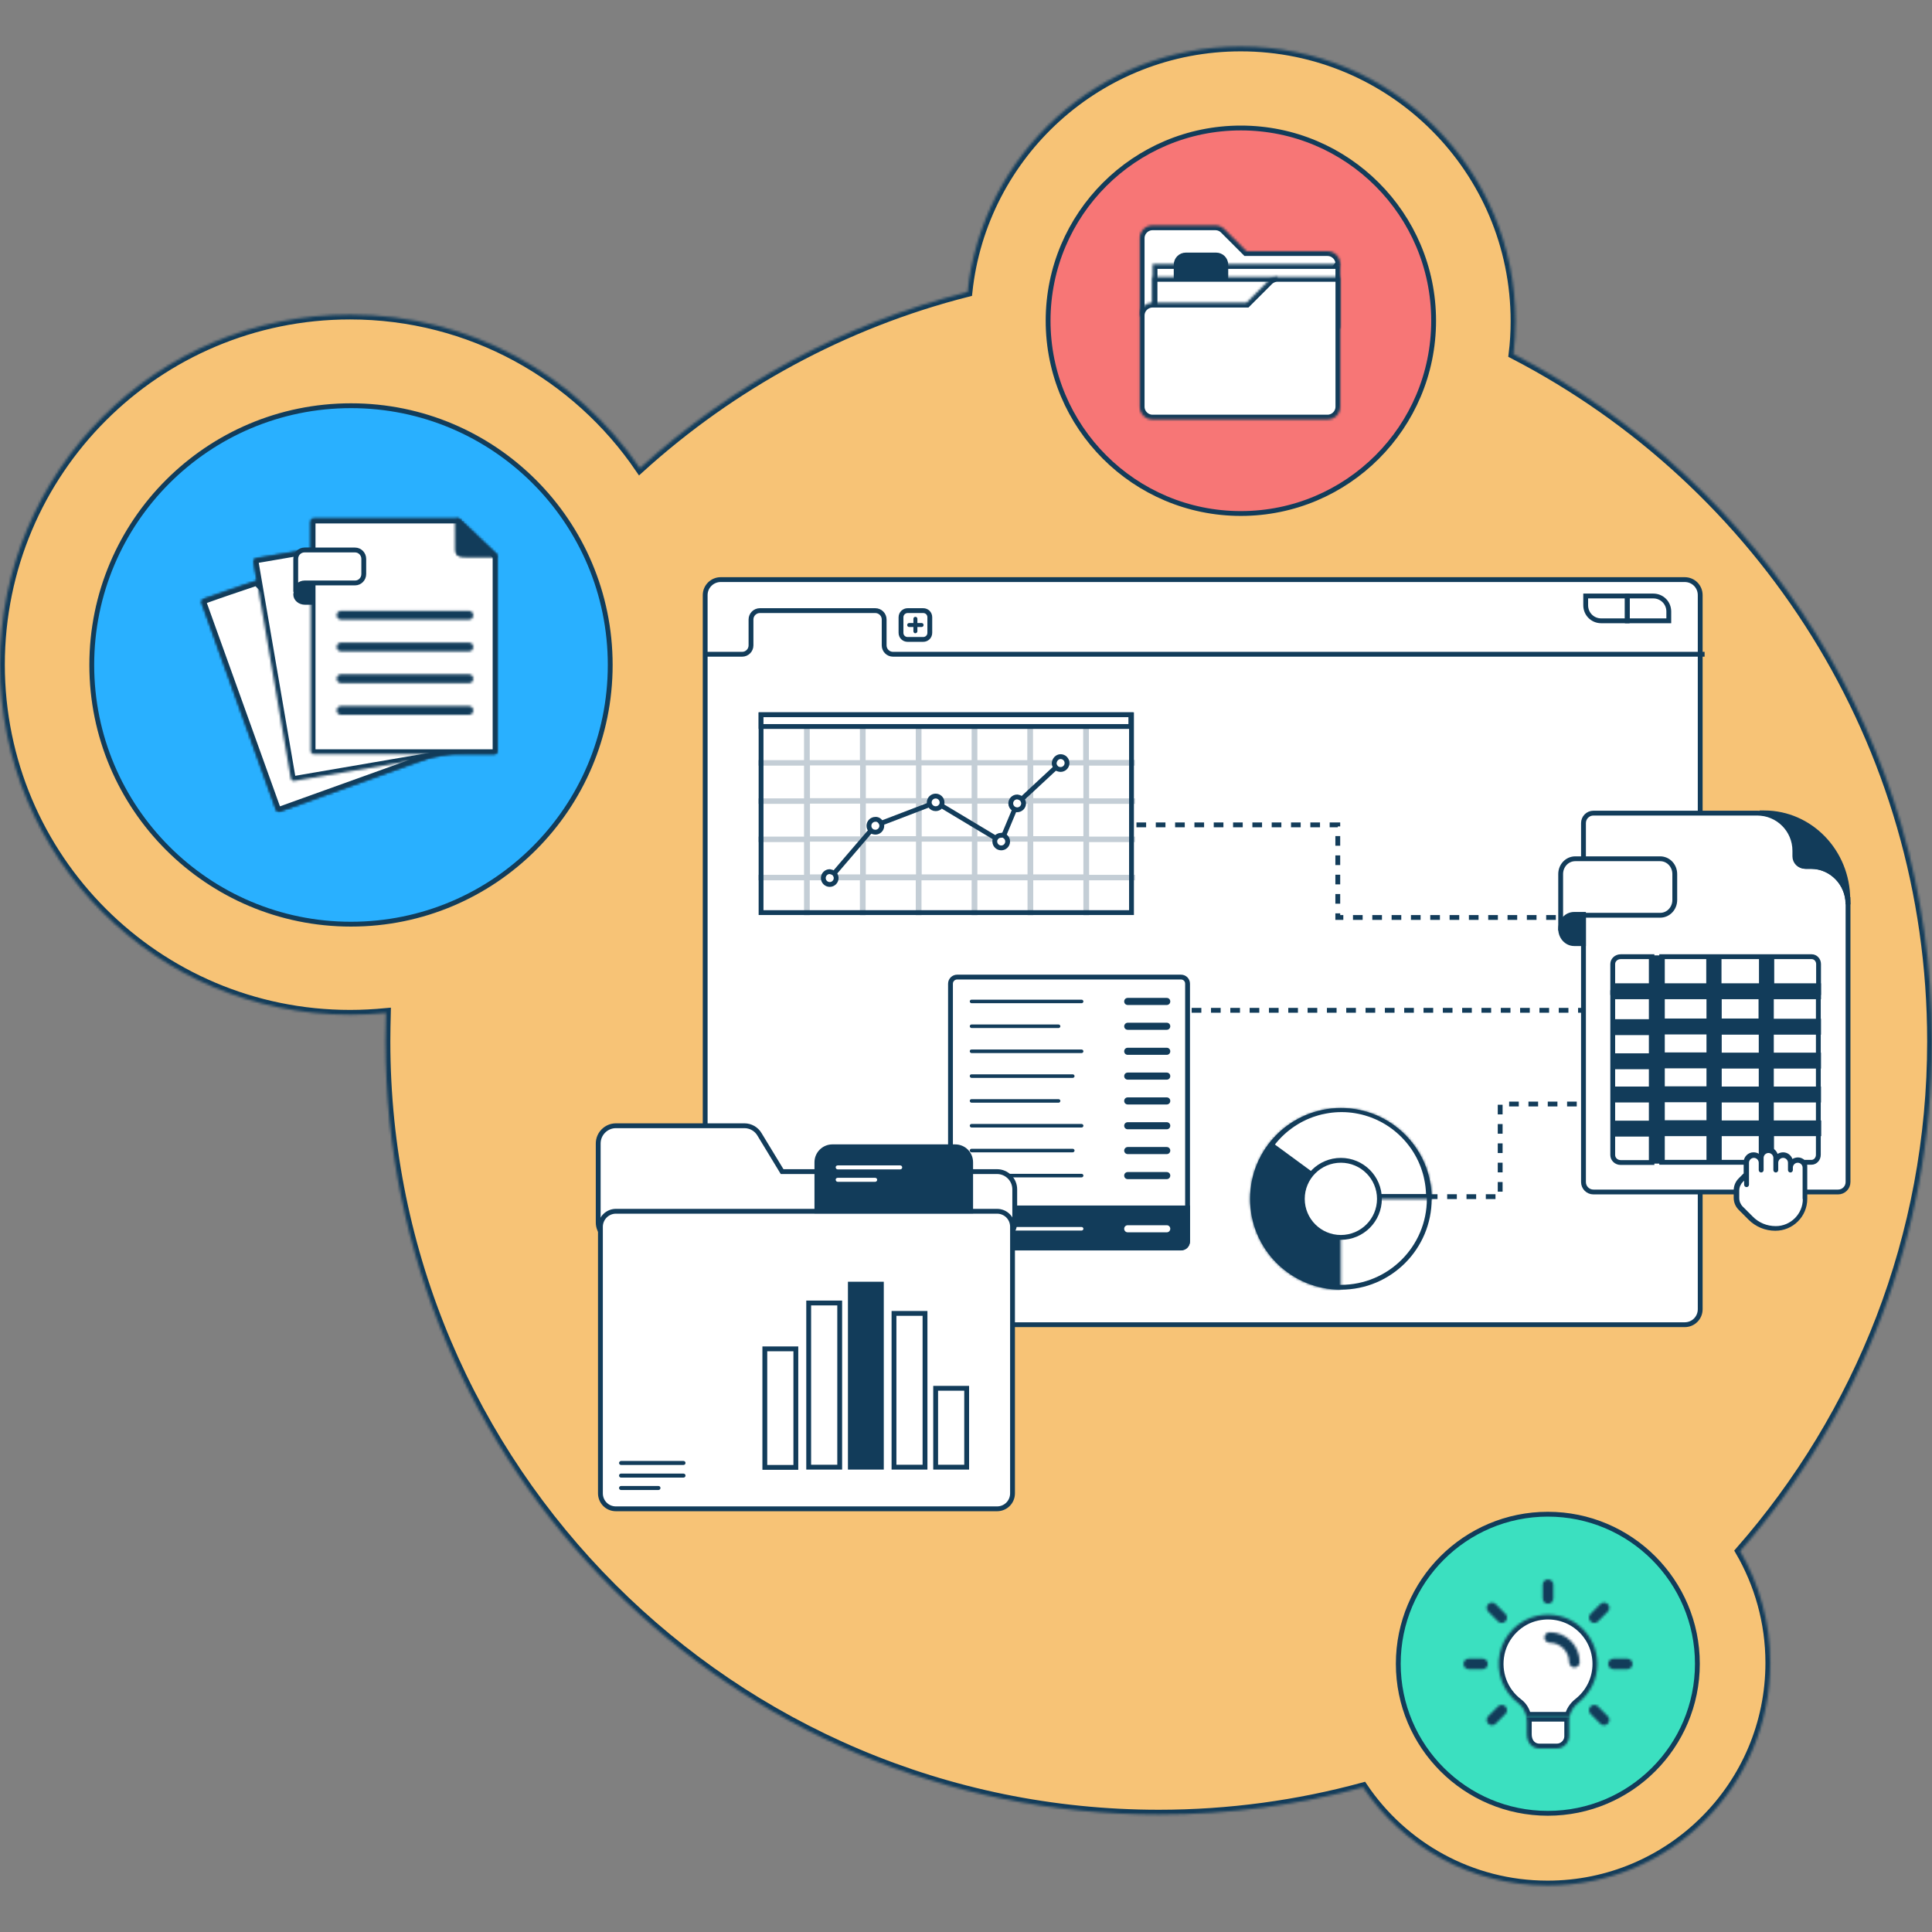 <svg width="800" height="800" viewBox="0 0 800 800" fill="none" xmlns="http://www.w3.org/2000/svg">
<rect x="0" y="0" width="800" height="800" fill="#808080" stroke="none"/>
<mask id="path-1-inside-1_206_8899" fill="white">
<path fill-rule="evenodd" clip-rule="evenodd" d="M627.523 133.027C627.523 137.615 627.247 142.202 626.697 146.605C729.633 199.908 799.999 307.339 799.999 431.192C799.999 512.018 770 585.871 720.55 642.293C728.44 655.871 733.027 671.743 733.027 688.532C733.027 739.449 691.743 780.733 640.825 780.733C608.99 780.733 580.917 764.587 564.403 740.091C537.431 747.431 509.082 751.376 479.816 751.376C303.027 751.376 159.633 607.981 159.633 431.192C159.633 427.247 159.725 423.303 159.816 419.449C154.954 419.908 149.908 420.183 144.954 420.183C64.862 420.183 0 355.321 0 275.229C0 195.138 64.862 130.275 144.954 130.275C194.862 130.275 238.807 155.505 264.954 193.853C303.027 159.358 349.358 133.945 400.642 120.917C406.697 63.761 455.046 19.266 513.761 19.266C576.605 19.266 627.523 70.183 627.523 133.027Z"/>
</mask>
<path fill-rule="evenodd" clip-rule="evenodd" d="M627.523 133.027C627.523 137.615 627.247 142.202 626.697 146.605C729.633 199.908 799.999 307.339 799.999 431.192C799.999 512.018 770 585.871 720.55 642.293C728.44 655.871 733.027 671.743 733.027 688.532C733.027 739.449 691.743 780.733 640.825 780.733C608.99 780.733 580.917 764.587 564.403 740.091C537.431 747.431 509.082 751.376 479.816 751.376C303.027 751.376 159.633 607.981 159.633 431.192C159.633 427.247 159.725 423.303 159.816 419.449C154.954 419.908 149.908 420.183 144.954 420.183C64.862 420.183 0 355.321 0 275.229C0 195.138 64.862 130.275 144.954 130.275C194.862 130.275 238.807 155.505 264.954 193.853C303.027 159.358 349.358 133.945 400.642 120.917C406.697 63.761 455.046 19.266 513.761 19.266C576.605 19.266 627.523 70.183 627.523 133.027Z" fill="#F7C376" stroke="#123C5A" stroke-width="4" mask="url(#path-1-inside-1_206_8899)"/>
<path d="M145.339 382.679C204.621 382.679 252.679 334.621 252.679 275.339C252.679 216.057 204.621 168 145.339 168C86.058 168 38 216.057 38 275.339C38 334.621 86.058 382.679 145.339 382.679Z" fill="#29B0FF" stroke="#123C5A" stroke-width="2"/>
<path d="M513.816 212.633C557.898 212.633 593.633 176.898 593.633 132.816C593.633 88.735 557.898 53 513.816 53C469.735 53 434 88.735 434 132.816C434 176.898 469.735 212.633 513.816 212.633Z" fill="#F77676" stroke="#123C5A" stroke-width="2"/>
<path d="M640.927 750.853C675.128 750.853 702.853 723.128 702.853 688.927C702.853 654.725 675.128 627 640.927 627C606.725 627 579 654.725 579 688.927C579 723.128 606.725 750.853 640.927 750.853Z" fill="#3BE0C0" stroke="#123C5A" stroke-width="2"/>
<path d="M298.422 240H697.596C701.174 240 704.018 242.844 704.018 246.422V542.11C704.018 545.688 701.174 548.532 697.596 548.532H298.422C294.844 548.532 292 545.688 292 542.11V246.422C292 242.844 294.936 240 298.422 240Z" fill="white" stroke="#123C5A" stroke-width="2"/>
<path d="M291.982 270.918H307.304C309.322 270.918 310.973 269.266 310.973 267.248V256.514C310.973 254.496 312.625 252.844 314.643 252.844H362.441C364.459 252.844 366.111 254.496 366.111 256.514V267.248C366.111 269.266 367.762 270.918 369.781 270.918H705.835" stroke="#123C5A" stroke-width="2"/>
<path d="M375.836 252.844H382.258C383.818 252.844 385.011 254.037 385.011 255.597V262.019C385.011 263.578 383.818 264.771 382.258 264.771H375.836C374.277 264.771 373.084 263.578 373.084 262.019V255.597C373.084 254.037 374.368 252.844 375.836 252.844Z" fill="white" stroke="#123C5A" stroke-width="2"/>
<path d="M376.476 257.981H381.614C382.072 257.981 382.439 258.348 382.439 258.807C382.439 259.266 382.072 259.633 381.614 259.633H376.476C376.017 259.633 375.65 259.266 375.65 258.807C375.65 258.348 376.017 257.981 376.476 257.981Z" fill="#123C5A"/>
<path d="M378.221 261.376V256.238C378.221 255.78 378.588 255.413 379.046 255.413C379.505 255.413 379.872 255.78 379.872 256.238V261.376C379.872 261.835 379.505 262.202 379.046 262.202C378.588 262.293 378.221 261.835 378.221 261.376Z" fill="#123C5A"/>
<path d="M673.854 246.789H684.587C688.165 246.789 691.009 249.633 691.009 253.211V257.064H673.854V246.789Z" fill="white" stroke="#123C5A" stroke-width="2"/>
<path d="M656.604 246.789H673.759V257.064H663.026C659.448 257.064 656.604 254.22 656.604 250.642V246.789Z" fill="white" stroke="#123C5A" stroke-width="2"/>
<path d="M469.449 418.348H658.256" stroke="#123C5A" stroke-width="2" stroke-dasharray="4 4"/>
<path d="M527.246 495.504H621.191V457.155H657.796" stroke="#123C5A" stroke-width="2" stroke-dasharray="4 4"/>
<path d="M374.588 341.56H553.946V379.908H657.799" stroke="#123C5A" stroke-width="2" stroke-dasharray="4 4"/>
<path d="M749.632 358.715H747.339C745.045 358.715 743.21 356.88 743.21 354.587V352.293C743.21 343.669 736.238 336.697 727.614 336.697H659.816C657.522 336.697 655.688 338.532 655.688 340.825V489.449C655.688 491.743 657.522 493.577 659.816 493.577H761.1C763.394 493.577 765.229 491.743 765.229 489.449V374.22C765.137 365.688 758.256 358.715 749.632 358.715Z" fill="white" stroke="#123C5A" stroke-width="2"/>
<path d="M765.135 372.477C765.135 352.66 749.63 336.605 730.548 336.605H728.621C736.97 336.605 743.759 343.669 743.759 352.293V354.678C743.759 356.972 745.502 358.807 747.795 358.807H750.089C758.438 358.807 765.227 365.871 765.227 374.495V372.477H765.135Z" fill="#123C5A" stroke="#123C5A" stroke-width="2"/>
<path d="M687.431 355.596H652.293C648.899 355.596 646.238 358.44 646.238 361.926V385.321C646.238 381.835 648.991 378.991 652.293 378.991H687.431C690.825 378.991 693.486 376.147 693.486 372.66V361.926C693.486 358.44 690.825 355.596 687.431 355.596Z" fill="white" stroke="#123C5A" stroke-width="2"/>
<path d="M655.688 390.734H651.835C648.715 390.734 646.238 387.982 646.238 384.679C646.238 381.285 648.715 378.624 651.835 378.624H655.688V390.734Z" fill="#123C5A" stroke="#123C5A" stroke-width="2"/>
<path d="M753.028 411.009V399.174C753.028 397.523 751.744 396.146 750.184 396.146H688.074V411.009H753.028Z" fill="white" stroke="#123C5A" stroke-width="2"/>
<path d="M684.037 396.146H671.102C669.267 396.146 667.799 397.523 667.799 399.174V411.009H684.037V396.146Z" fill="white" stroke="#123C5A" stroke-width="2"/>
<path d="M667.799 411.009V478.256C667.799 480 669.267 481.376 671.102 481.376H684.037V411.009H667.799Z" fill="white" stroke="#123C5A" stroke-width="2"/>
<path d="M688.074 411.009V481.284H750.092C751.652 481.284 752.937 479.908 752.937 478.165V411.009H688.074Z" fill="white" stroke="#123C5A" stroke-width="2"/>
<path d="M753.028 464.954H733.487V455.504H753.028V450.917H733.487V441.467H753.028V436.88H733.487V427.431H753.028V422.844H733.487V411.009H729.175V422.752H711.927V411.009H707.615V422.752H688.074V427.339H707.615V436.789H688.074V441.376H707.615V450.825H688.074V455.412H707.615V464.862H688.074V469.449H707.615V481.192H711.927V469.449H729.267V481.192H733.579V469.449H753.12V464.954H753.028ZM729.267 464.954H711.927V455.504H729.267V464.954ZM729.267 450.917H711.927V441.467H729.267V450.917ZM729.267 436.88H711.927V427.431H729.267V436.88Z" fill="#123C5A" stroke="#123C5A" stroke-width="2"/>
<path d="M668.623 437.156H687.614V441.743H668.623V437.156Z" fill="#123C5A" stroke="#123C5A" stroke-width="2"/>
<path d="M668.623 465.046H687.614V469.633H668.623V465.046Z" fill="#123C5A" stroke="#123C5A" stroke-width="2"/>
<path d="M668.623 450.917H687.614V455.504H668.623V450.917Z" fill="#123C5A" stroke="#123C5A" stroke-width="2"/>
<path d="M668.623 423.027H687.614V427.614H668.623V423.027Z" fill="#123C5A" stroke="#123C5A" stroke-width="2"/>
<path d="M668.807 408.165H753.027V412.752H668.807V408.165Z" fill="#123C5A" stroke="#123C5A" stroke-width="2"/>
<path d="M707.521 396.238H711.833V411.376H707.521V396.238Z" fill="#123C5A" stroke="#123C5A" stroke-width="2"/>
<path d="M683.762 396.605H688.349V480.825H683.762V396.605Z" fill="#123C5A" stroke="#123C5A" stroke-width="2"/>
<path d="M729.357 396.238H733.669V411.376H729.357V396.238Z" fill="#123C5A" stroke="#123C5A" stroke-width="2"/>
<path d="M719.176 492.477V498.532L726.79 506.146C727.983 507.339 732.662 508.348 734.864 508.715C735.506 508.899 737.891 508.715 741.928 506.697C745.965 504.678 747.341 499.082 747.524 496.605V483.394C747.341 483.027 746.974 482.201 746.974 481.376C746.974 480.366 744.956 480.366 743.946 480.366C742.937 480.366 741.378 482.385 741.378 481.376C741.378 480.366 740.368 478.348 738.35 478.348C736.332 478.348 735.323 480.366 735.323 479.357C735.323 478.348 734.313 476.789 732.295 476.33C730.644 475.963 729.634 478.165 729.268 479.357C728.901 478.99 727.891 478.348 726.24 478.348C724.589 478.348 723.579 479.724 723.212 480.366V486.422C723.212 486.789 722.845 487.247 722.662 487.431L720.093 489.449L719.176 492.477Z" fill="white"/>
<path d="M744.494 479.266C743.668 479.266 742.843 479.541 742.201 479.908C741.65 478.348 740.182 477.156 738.347 477.156C737.522 477.156 736.696 477.431 736.054 477.798C735.503 476.238 734.035 475.045 732.201 475.045C730.457 475.045 728.898 476.146 728.347 477.798C727.705 477.339 726.88 477.156 726.054 477.156C723.852 477.156 722.017 478.99 722.017 481.192V485.871L719.999 487.889C718.623 489.266 717.889 491.009 717.889 492.935V495.963C717.889 497.889 718.623 499.633 719.999 501.009L724.035 505.045C726.971 507.981 730.916 509.633 735.136 509.633C742.384 509.633 748.347 503.761 748.347 496.422V483.211C748.531 481.1 746.696 479.266 744.494 479.266ZM746.513 496.513C746.513 502.66 741.467 507.706 735.32 507.706C731.65 507.706 728.256 506.33 725.687 503.669L721.65 499.633C720.733 498.715 720.182 497.431 720.182 496.055V493.027C720.182 491.651 720.733 490.367 721.65 489.449L722.201 488.899V490.55C722.201 491.1 722.659 491.559 723.21 491.559C723.76 491.559 724.219 491.1 724.219 490.55V486.513V481.467C724.219 480.367 725.136 479.449 726.237 479.449C727.338 479.449 728.256 480.367 728.256 481.467V484.495C728.256 485.045 728.714 485.504 729.265 485.504C729.815 485.504 730.274 485.045 730.274 484.495V479.449C730.274 478.348 731.191 477.431 732.292 477.431C733.393 477.431 734.311 478.348 734.311 479.449V484.495C734.311 485.045 734.769 485.504 735.32 485.504C735.87 485.504 736.329 485.045 736.329 484.495V481.467C736.329 480.367 737.246 479.449 738.347 479.449C739.448 479.449 740.366 480.367 740.366 481.467V484.495C740.366 485.045 740.824 485.504 741.375 485.504C741.925 485.504 742.384 485.045 742.384 484.495V483.486C742.384 482.385 743.302 481.467 744.402 481.467C745.503 481.467 746.421 482.385 746.421 483.486V496.513H746.513Z" fill="#123C5A"/>
<path d="M315.137 295.963H468.531V377.89H315.137V295.963Z" fill="white" stroke="#123C5A" stroke-width="2"/>
<path d="M315.137 295.963H468.256V300.826H315.137V295.963Z" fill="white" stroke="#123C5A" stroke-width="2"/>
<g opacity="0.25">
<path d="M468.909 315.941V315.671H449.887V302H449.521V315.761H426.751V302H426.385V315.761H403.705V302H403.34V315.761H380.569V302H380.203V315.761H357.432V302H357.067V315.761H334.296V302H333.93V315.761H315V316.031H333.93V331.591H315V331.86H333.93V347.42H315V347.69H333.93V363.25H315V363.52H333.93V378H334.296V363.52H357.067V378H357.432V363.52H380.203V378H380.569V363.52H403.34V378H403.705V363.52H426.476V378H426.842V363.52H449.613V378H449.979V363.52H469V363.25H449.979V347.69H469V347.42H449.979V331.86H469V331.591H449.979V316.031H468.909V315.941ZM426.476 315.941V331.501H403.705V315.941H426.476ZM380.66 331.77H403.431V347.33H380.66V331.77ZM380.295 347.24H357.524V331.68H380.295V347.24ZM403.705 331.77H426.476V347.33H403.705V331.77ZM403.34 315.941V331.501H380.569V315.941H403.34ZM380.295 315.941V331.501H357.524V315.941H380.295ZM334.387 315.941H357.158V331.501H334.387V315.941ZM334.387 331.77H357.158V347.33H334.387V331.77ZM334.387 363.07V347.51H357.158V363.07H334.387ZM357.524 363.07V347.51H380.295V363.07H357.524ZM380.66 363.07V347.51H403.431V363.07H380.66ZM403.705 363.07V347.51H426.476V363.07H403.705ZM449.613 363.07H426.842V347.51H449.613V363.07ZM449.613 347.24H426.842V331.68H449.613V347.24ZM449.613 331.501H426.842V315.941H449.613V331.501Z" fill="#123C5A" stroke="#123C5A" stroke-width="2"/>
</g>
<path d="M555.229 533.027C575.445 533.027 591.834 516.638 591.834 496.422C591.834 476.205 575.445 459.816 555.229 459.816C535.012 459.816 518.623 476.205 518.623 496.422C518.623 516.638 535.012 533.027 555.229 533.027Z" fill="white" stroke="#123C5A" stroke-width="2"/>
<mask id="path-38-inside-2_206_8899" fill="white">
<path d="M592.844 496.422C592.844 488.991 590.642 481.743 586.514 475.596C582.385 469.449 576.514 464.587 569.633 461.743C562.752 458.899 555.229 458.165 547.982 459.633C540.734 461.101 534.037 464.679 528.716 469.908C523.486 475.137 519.908 481.835 518.44 489.174C516.973 496.422 517.707 504.037 520.551 510.826C523.395 517.706 528.165 523.578 534.404 527.706C540.551 531.835 547.798 534.036 555.229 534.036V496.514H592.844V496.422Z"/>
</mask>
<path d="M592.844 496.422C592.844 488.991 590.642 481.743 586.514 475.596C582.385 469.449 576.514 464.587 569.633 461.743C562.752 458.899 555.229 458.165 547.982 459.633C540.734 461.101 534.037 464.679 528.716 469.908C523.486 475.137 519.908 481.835 518.44 489.174C516.973 496.422 517.707 504.037 520.551 510.826C523.395 517.706 528.165 523.578 534.404 527.706C540.551 531.835 547.798 534.036 555.229 534.036V496.514H592.844V496.422Z" fill="#123C5A" stroke="#123C5A" stroke-width="8" mask="url(#path-38-inside-2_206_8899)"/>
<mask id="path-39-inside-3_206_8899" fill="white">
<path d="M591.5 495.5C591.5 487.937 589.125 480.55 584.639 474.395C580.154 468.239 573.909 463.666 566.696 461.292C559.484 458.918 551.744 458.918 544.531 461.204C537.319 463.49 530.986 468.063 526.5 474.131L555.526 495.412H591.5V495.5Z"/>
</mask>
<path d="M591.5 495.5C591.5 487.937 589.125 480.55 584.639 474.395C580.154 468.239 573.909 463.666 566.696 461.292C559.484 458.918 551.744 458.918 544.531 461.204C537.319 463.49 530.986 468.063 526.5 474.131L555.526 495.412H591.5V495.5Z" fill="white" stroke="#123C5A" stroke-width="2" mask="url(#path-39-inside-3_206_8899)"/>
<path d="M555.229 512.386C564.045 512.386 571.192 505.239 571.192 496.422C571.192 487.606 564.045 480.459 555.229 480.459C546.413 480.459 539.266 487.606 539.266 496.422C539.266 505.239 546.413 512.386 555.229 512.386Z" fill="white" stroke="#123C5A" stroke-width="2"/>
<path d="M396.33 404.587H488.991C490.551 404.587 491.743 405.78 491.743 407.339V514.036C491.743 515.596 490.551 516.789 488.991 516.789H396.33C394.771 516.789 393.578 515.596 393.578 514.036V407.339C393.578 405.78 394.863 404.587 396.33 404.587Z" fill="white" stroke="#123C5A" stroke-width="2"/>
<path d="M393.578 500.184H491.743V513.945C491.743 515.505 490.551 516.697 488.991 516.697H396.33C394.771 516.697 393.578 515.505 393.578 513.945V500.184Z" fill="#123C5A" stroke="#123C5A" stroke-width="2"/>
<path d="M466.972 413.211H483.119C483.944 413.211 484.586 413.853 484.586 414.679C484.586 415.505 483.944 416.147 483.119 416.147H466.972C466.146 416.147 465.504 415.505 465.504 414.679C465.504 413.853 466.146 413.211 466.972 413.211Z" fill="#123C5A"/>
<path d="M466.972 423.486H483.119C483.944 423.486 484.586 424.129 484.586 424.954C484.586 425.78 483.944 426.422 483.119 426.422H466.972C466.146 426.422 465.504 425.78 465.504 424.954C465.504 424.22 466.146 423.486 466.972 423.486Z" fill="#123C5A"/>
<path d="M466.972 433.853H483.119C483.944 433.853 484.586 434.495 484.586 435.32C484.586 436.146 483.944 436.788 483.119 436.788H466.972C466.146 436.788 465.504 436.146 465.504 435.32C465.504 434.495 466.146 433.853 466.972 433.853Z" fill="#123C5A"/>
<path d="M466.972 444.128H483.119C483.944 444.128 484.586 444.771 484.586 445.596C484.586 446.422 483.944 447.064 483.119 447.064H466.972C466.146 447.064 465.504 446.422 465.504 445.596C465.504 444.771 466.146 444.128 466.972 444.128Z" fill="#123C5A"/>
<path d="M466.972 454.403H483.119C483.944 454.403 484.586 455.046 484.586 455.871C484.586 456.697 483.944 457.339 483.119 457.339H466.972C466.146 457.339 465.504 456.697 465.504 455.871C465.504 455.046 466.146 454.403 466.972 454.403Z" fill="#123C5A"/>
<path d="M466.972 464.679H483.119C483.944 464.679 484.586 465.321 484.586 466.147C484.586 466.972 483.944 467.614 483.119 467.614H466.972C466.146 467.614 465.504 466.972 465.504 466.147C465.504 465.321 466.146 464.679 466.972 464.679Z" fill="#123C5A"/>
<path d="M466.972 474.954H483.119C483.944 474.954 484.586 475.596 484.586 476.422C484.586 477.248 483.944 477.89 483.119 477.89H466.972C466.146 477.89 465.504 477.248 465.504 476.422C465.504 475.688 466.146 474.954 466.972 474.954Z" fill="#123C5A"/>
<path d="M466.972 485.321H483.119C483.944 485.321 484.586 485.963 484.586 486.789C484.586 487.614 483.944 488.257 483.119 488.257H466.972C466.146 488.257 465.504 487.614 465.504 486.789C465.504 485.963 466.146 485.321 466.972 485.321Z" fill="#123C5A"/>
<path d="M466.972 507.339H483.119C483.944 507.339 484.586 507.982 484.586 508.807C484.586 509.633 483.944 510.275 483.119 510.275H466.972C466.146 510.275 465.504 509.633 465.504 508.807C465.504 507.982 466.146 507.339 466.972 507.339Z" fill="white"/>
<path d="M402.293 413.945H447.889C448.256 413.945 448.623 414.312 448.623 414.679C448.623 415.046 448.256 415.413 447.889 415.413H402.293C401.926 415.413 401.559 415.046 401.559 414.679C401.559 414.312 401.834 413.945 402.293 413.945Z" fill="#123C5A"/>
<path d="M402.293 424.22H438.348C438.715 424.22 439.081 424.587 439.081 424.954C439.081 425.321 438.715 425.688 438.348 425.688H402.293C401.926 425.688 401.559 425.321 401.559 424.954C401.559 424.587 401.834 424.22 402.293 424.22Z" fill="#123C5A"/>
<path d="M402.293 434.587H447.889C448.256 434.587 448.623 434.954 448.623 435.321C448.623 435.688 448.256 436.055 447.889 436.055H402.293C401.926 436.055 401.559 435.688 401.559 435.321C401.559 434.863 401.834 434.587 402.293 434.587Z" fill="#123C5A"/>
<path d="M402.293 444.862H444.219C444.586 444.862 444.953 445.229 444.953 445.596C444.953 445.963 444.586 446.33 444.219 446.33H402.293C401.926 446.33 401.559 445.963 401.559 445.596C401.559 445.138 401.834 444.862 402.293 444.862Z" fill="#123C5A"/>
<path d="M402.293 455.137H438.348C438.715 455.137 439.081 455.504 439.081 455.871C439.081 456.238 438.715 456.605 438.348 456.605H402.293C401.926 456.605 401.559 456.238 401.559 455.871C401.559 455.504 401.834 455.137 402.293 455.137Z" fill="#123C5A"/>
<path d="M402.293 465.412H447.889C448.256 465.412 448.623 465.779 448.623 466.146C448.623 466.513 448.256 466.88 447.889 466.88H402.293C401.926 466.88 401.559 466.513 401.559 466.146C401.559 465.779 401.834 465.412 402.293 465.412Z" fill="#123C5A"/>
<path d="M402.293 475.688H444.219C444.586 475.688 444.953 476.054 444.953 476.421C444.953 476.788 444.586 477.155 444.219 477.155H402.293C401.926 477.155 401.559 476.788 401.559 476.421C401.559 476.054 401.834 475.688 402.293 475.688Z" fill="#123C5A"/>
<path d="M402.293 486.055H447.889C448.256 486.055 448.623 486.422 448.623 486.789C448.623 487.156 448.256 487.523 447.889 487.523H402.293C401.926 487.523 401.559 487.156 401.559 486.789C401.559 486.33 401.834 486.055 402.293 486.055Z" fill="#123C5A"/>
<path d="M402.293 508.073H447.889C448.256 508.073 448.623 508.44 448.623 508.807C448.623 509.174 448.256 509.541 447.889 509.541H402.293C401.926 509.541 401.559 509.174 401.559 508.807C401.559 508.44 401.834 508.073 402.293 508.073Z" fill="white"/>
<path fill-rule="evenodd" clip-rule="evenodd" d="M255.046 466.147C251.01 466.147 247.707 469.45 247.707 473.486V494.587V506.239C247.707 510.275 251.01 513.578 255.046 513.578H412.845C416.881 513.578 420.184 510.275 420.184 506.239V492.477C420.184 488.441 416.881 485.138 412.845 485.138H323.854L314.496 469.725C313.212 467.523 310.826 466.147 308.257 466.147H255.046Z" fill="white" stroke="#123C5A" stroke-width="2"/>
<path d="M255.045 501.56H412.843C416.421 501.56 419.265 504.404 419.265 507.982V618.348C419.265 621.926 416.421 624.77 412.843 624.77H255.045C251.467 624.77 248.623 621.926 248.623 618.348V507.982C248.623 504.495 251.467 501.56 255.045 501.56Z" fill="white" stroke="#123C5A" stroke-width="2"/>
<path d="M257.158 604.954H283.029C283.488 604.954 283.855 605.321 283.855 605.779C283.855 606.238 283.488 606.605 283.029 606.605H257.158C256.699 606.605 256.332 606.238 256.332 605.779C256.332 605.412 256.699 604.954 257.158 604.954Z" fill="#123C5A"/>
<path d="M257.158 610.183H283.029C283.488 610.183 283.855 610.55 283.855 611.009C283.855 611.468 283.488 611.835 283.029 611.835H257.158C256.699 611.835 256.332 611.468 256.332 611.009C256.332 610.55 256.699 610.183 257.158 610.183Z" fill="#123C5A"/>
<path d="M257.158 615.321H272.662C273.121 615.321 273.488 615.688 273.488 616.146C273.488 616.605 273.121 616.972 272.662 616.972H257.158C256.699 616.972 256.332 616.605 256.332 616.146C256.332 615.688 256.699 615.321 257.158 615.321Z" fill="#123C5A"/>
<path d="M344.678 474.862H395.504C399.081 474.862 401.926 477.706 401.926 481.284V501.468H338.256V481.284C338.256 477.706 341.192 474.862 344.678 474.862Z" fill="#123C5A" stroke="#123C5A" stroke-width="2"/>
<path d="M346.882 482.568H372.754C373.213 482.568 373.58 482.935 373.58 483.394C373.58 483.853 373.213 484.22 372.754 484.22H346.882C346.424 484.22 346.057 483.853 346.057 483.394C345.965 482.935 346.424 482.568 346.882 482.568Z" fill="white"/>
<path d="M346.882 487.707H362.387C362.846 487.707 363.213 488.074 363.213 488.532C363.213 488.991 362.846 489.358 362.387 489.358H346.882C346.424 489.358 346.057 488.991 346.057 488.532C345.965 488.074 346.424 487.707 346.882 487.707Z" fill="white"/>
<path d="M329.541 558.531H316.697V607.614H329.541V558.531Z" fill="white" stroke="#123C5A" stroke-width="2"/>
<path d="M347.705 539.541H334.861V607.523H347.705V539.541Z" fill="white" stroke="#123C5A" stroke-width="2"/>
<path d="M364.955 531.743H352.111V607.523H364.955V531.743Z" fill="#123C5A" stroke="#123C5A" stroke-width="2"/>
<path d="M383.028 543.853H370.184V607.523H383.028V543.853Z" fill="white" stroke="#123C5A" stroke-width="2"/>
<path d="M400.278 574.862H387.434V607.523H400.278V574.862Z" fill="white" stroke="#123C5A" stroke-width="2"/>
<path d="M343.67 363.67L362.386 341.835L387.523 332.202L414.587 348.44L421.193 332.661L439.174 315.963" stroke="#123C5A" stroke-width="2"/>
<path d="M439.173 313.303C440.641 313.303 441.833 314.495 441.833 315.963C441.833 317.431 440.641 318.624 439.173 318.624C438.806 318.624 438.439 318.532 438.164 318.44L437.705 318.257L437.338 317.89C436.879 317.431 436.512 316.789 436.512 316.055C436.604 314.495 437.797 313.303 439.173 313.303ZM422.843 330.642L423.21 330.917L423.485 331.376C423.668 331.743 423.852 332.202 423.852 332.661C423.852 334.128 422.659 335.321 421.191 335.321C421.008 335.321 420.824 335.321 420.641 335.229L420.182 335.138L419.723 334.862C418.989 334.404 418.531 333.578 418.531 332.661C418.531 331.193 419.723 330 421.191 330C421.833 330.092 422.384 330.275 422.843 330.642ZM415.228 345.872L415.687 345.963L416.054 346.238C416.788 346.697 417.246 347.523 417.246 348.44C417.246 349.908 416.054 351.101 414.586 351.101C413.118 351.101 411.925 349.908 411.925 348.44C411.925 348.349 411.925 348.165 411.925 348.073L412.017 347.615L412.292 347.156C412.751 346.33 413.577 345.872 414.586 345.872C414.861 345.78 415.044 345.78 415.228 345.872ZM389.907 333.211L389.723 333.67L389.356 334.037C388.898 334.587 388.164 334.862 387.43 334.862C386.512 334.862 385.687 334.404 385.228 333.67L384.953 333.303L384.861 332.844C384.861 332.661 384.769 332.477 384.769 332.294C384.769 330.826 385.962 329.633 387.43 329.633C388.898 329.633 390.09 330.826 390.09 332.294C390.09 332.569 390.09 332.844 389.907 333.211ZM364.861 340.826L365.044 341.193L365.136 341.835C365.136 341.835 365.136 341.835 365.136 341.927C365.136 343.394 363.944 344.587 362.476 344.587C362.109 344.587 361.833 344.495 361.466 344.404L361.008 344.22L360.641 343.853C360.09 343.394 359.815 342.661 359.815 341.927C359.815 340.459 361.008 339.266 362.476 339.266C363.485 339.174 364.402 339.816 364.861 340.826ZM345.136 361.468L345.503 361.743L345.778 362.11C346.054 362.569 346.237 363.027 346.237 363.578C346.237 365.046 345.044 366.238 343.577 366.238C342.109 366.238 340.916 365.046 340.916 363.578C340.916 362.11 342.109 360.917 343.577 360.917C344.219 361.009 344.677 361.193 345.136 361.468Z" fill="white" stroke="#123C5A" stroke-width="2"/>
<mask id="path-76-inside-4_206_8899" fill="white">
<path fill-rule="evenodd" clip-rule="evenodd" d="M99.647 294.518L83.516 249.661C83.284 249.008 83.628 248.284 84.281 248.046C105.491 240.417 129.39 233.323 149.82 224.605C150.733 224.029 151.449 224.598 151.843 225.687L177.189 291.02L184.071 310.161C184.303 310.814 183.966 311.545 183.313 311.777L134.812 329.218L115.906 336.018C115.253 336.256 114.529 335.912 114.291 335.259L99.647 294.518Z"/>
</mask>
<path fill-rule="evenodd" clip-rule="evenodd" d="M99.647 294.518L83.516 249.661C83.284 249.008 83.628 248.284 84.281 248.046C105.491 240.417 129.39 233.323 149.82 224.605C150.733 224.029 151.449 224.598 151.843 225.687L177.189 291.02L184.071 310.161C184.303 310.814 183.966 311.545 183.313 311.777L134.812 329.218L115.906 336.018C115.253 336.256 114.529 335.912 114.291 335.259L99.647 294.518Z" fill="white" stroke="#123C5A" stroke-width="4" mask="url(#path-76-inside-4_206_8899)"/>
<mask id="path-77-inside-5_206_8899" fill="white">
<path fill-rule="evenodd" clip-rule="evenodd" d="M113.097 279.634L105.042 232.655C104.923 231.967 105.386 231.314 106.068 231.194L161.542 221.683L174.247 219.59C174.943 219.288 176.073 219.639 176.34 221.192L190.063 289.721L193.497 309.768C193.617 310.45 193.153 311.11 192.472 311.229L141.674 319.939L121.869 323.339C121.188 323.451 120.528 322.988 120.408 322.306L113.097 279.634Z"/>
</mask>
<path fill-rule="evenodd" clip-rule="evenodd" d="M113.097 279.634L105.042 232.655C104.923 231.967 105.386 231.314 106.068 231.194L161.542 221.683L174.247 219.59C174.943 219.288 176.073 219.639 176.34 221.192L190.063 289.721L193.497 309.768C193.617 310.45 193.153 311.11 192.472 311.229L141.674 319.939L121.869 323.339C121.188 323.451 120.528 322.988 120.408 322.306L113.097 279.634Z" fill="white" stroke="#123C5A" stroke-width="4" mask="url(#path-77-inside-5_206_8899)"/>
<mask id="path-78-inside-6_206_8899" fill="white">
<path fill-rule="evenodd" clip-rule="evenodd" d="M128.641 265.782V310.948C128.641 311.672 129.231 312.269 129.954 312.269H150.918H181.953H186.412H204.686C205.41 312.269 206 311.672 206 310.948V289.728V231.11V230.499H192.656C191.371 230.499 188.702 230.682 188.702 227.767L188.674 214.736H129.954C129.231 214.736 128.641 215.326 128.641 216.05V227.324V232.094V265.782H128.641Z"/>
</mask>
<path fill-rule="evenodd" clip-rule="evenodd" d="M128.641 265.782V310.948C128.641 311.672 129.231 312.269 129.954 312.269H150.918H181.953H186.412H204.686C205.41 312.269 206 311.672 206 310.948V289.728V231.11V230.499H192.656C191.371 230.499 188.702 230.682 188.702 227.767L188.674 214.736H129.954C129.231 214.736 128.641 215.326 128.641 216.05V227.324V232.094V265.782H128.641Z" fill="white" stroke="#123C5A" stroke-width="4" mask="url(#path-78-inside-6_206_8899)"/>
<mask id="path-79-inside-7_206_8899" fill="white">
<path fill-rule="evenodd" clip-rule="evenodd" d="M106.376 240.445C98.861 242.974 91.417 245.482 84.281 248.046C83.628 248.284 83.284 249.008 83.516 249.661L99.647 294.518L114.291 335.259C114.529 335.912 115.253 336.257 115.906 336.018L134.812 329.218L177.891 313.73L106.376 240.445Z"/>
</mask>
<path fill-rule="evenodd" clip-rule="evenodd" d="M106.376 240.445C98.861 242.974 91.417 245.482 84.281 248.046C83.628 248.284 83.284 249.008 83.516 249.661L99.647 294.518L114.291 335.259C114.529 335.912 115.253 336.257 115.906 336.018L134.812 329.218L177.891 313.73L106.376 240.445Z" fill="white" stroke="#123C5A" stroke-width="4" mask="url(#path-79-inside-7_206_8899)"/>
<mask id="path-80-inside-8_206_8899" fill="white">
<path fill-rule="evenodd" clip-rule="evenodd" d="M128.64 227.324L106.068 231.194C105.386 231.314 104.923 231.967 105.042 232.656L106.377 240.445L113.098 279.634L120.409 322.306C120.528 322.988 121.188 323.451 121.869 323.339L141.674 319.939L177.892 313.73L186.411 312.269H181.952L128.64 227.324Z"/>
</mask>
<path fill-rule="evenodd" clip-rule="evenodd" d="M128.64 227.324L106.068 231.194C105.386 231.314 104.923 231.967 105.042 232.656L106.377 240.445L113.098 279.634L120.409 322.306C120.528 322.988 121.188 323.451 121.869 323.339L141.674 319.939L177.892 313.73L186.411 312.269H181.952L128.64 227.324Z" fill="white" stroke="#123C5A" stroke-width="4" mask="url(#path-80-inside-8_206_8899)"/>
<mask id="path-81-inside-9_206_8899" fill="white">
<path fill-rule="evenodd" clip-rule="evenodd" d="M206 289.728V231.11V230.499V230.295C206 229.916 205.838 229.853 205.255 229.284L190.851 215.544C190.17 214.898 190.057 214.736 189.657 214.736H188.674H129.954C129.231 214.736 128.641 215.326 128.641 216.05V310.948C128.641 311.672 129.231 312.269 129.954 312.269H204.686C205.41 312.269 206 311.672 206 310.948V289.728Z"/>
</mask>
<path fill-rule="evenodd" clip-rule="evenodd" d="M206 289.728V231.11V230.499V230.295C206 229.916 205.838 229.853 205.255 229.284L190.851 215.544C190.17 214.898 190.057 214.736 189.657 214.736H188.674H129.954C129.231 214.736 128.641 215.326 128.641 216.05V310.948C128.641 311.672 129.231 312.269 129.954 312.269H204.686C205.41 312.269 206 311.672 206 310.948V289.728Z" fill="white" stroke="#123C5A" stroke-width="4" mask="url(#path-81-inside-9_206_8899)"/>
<mask id="path-82-inside-10_206_8899" fill="white">
<path fill-rule="evenodd" clip-rule="evenodd" d="M188.7 227.767C188.7 230.682 191.369 230.499 192.654 230.499H205.998V230.295C205.998 229.916 205.836 229.853 205.253 229.284L190.849 215.544C190.168 214.898 190.056 214.736 189.655 214.736H188.672L188.7 227.767Z"/>
</mask>
<path fill-rule="evenodd" clip-rule="evenodd" d="M188.7 227.767C188.7 230.682 191.369 230.499 192.654 230.499H205.998V230.295C205.998 229.916 205.836 229.853 205.253 229.284L190.849 215.544C190.168 214.898 190.056 214.736 189.655 214.736H188.672L188.7 227.767Z" fill="white" stroke="#123C5A" stroke-width="4" mask="url(#path-82-inside-10_206_8899)"/>
<mask id="path-83-inside-11_206_8899" fill="white">
<path fill-rule="evenodd" clip-rule="evenodd" d="M205.253 229.284L190.849 215.544C190.168 214.898 190.056 214.736 189.655 214.736H188.672L188.7 227.766C188.7 230.681 191.369 230.499 192.654 230.499H205.998V230.295C205.998 229.916 205.836 229.853 205.253 229.284Z"/>
</mask>
<path fill-rule="evenodd" clip-rule="evenodd" d="M205.253 229.284L190.849 215.544C190.168 214.898 190.056 214.736 189.655 214.736H188.672L188.7 227.766C188.7 230.681 191.369 230.499 192.654 230.499H205.998V230.295C205.998 229.916 205.836 229.853 205.253 229.284Z" fill="#123C5A" stroke="#123C5A" stroke-width="4" mask="url(#path-83-inside-11_206_8899)"/>
<mask id="path-84-inside-12_206_8899" fill="white">
<path d="M194.128 256.605H141.252C140.23 256.605 139.402 255.777 139.402 254.755C139.402 253.733 140.23 252.905 141.252 252.905H194.128C195.149 252.905 195.977 253.733 195.977 254.755C195.977 255.777 195.15 256.605 194.128 256.605Z"/>
</mask>
<path d="M194.128 256.605H141.252C140.23 256.605 139.402 255.777 139.402 254.755C139.402 253.733 140.23 252.905 141.252 252.905H194.128C195.149 252.905 195.977 253.733 195.977 254.755C195.977 255.777 195.15 256.605 194.128 256.605Z" fill="#123C5A" stroke="#123C5A" stroke-width="4" mask="url(#path-84-inside-12_206_8899)"/>
<mask id="path-85-inside-13_206_8899" fill="white">
<path d="M194.128 269.746H141.252C140.23 269.746 139.402 268.918 139.402 267.896C139.402 266.874 140.23 266.046 141.252 266.046H194.128C195.149 266.046 195.977 266.874 195.977 267.896C195.977 268.918 195.15 269.746 194.128 269.746Z"/>
</mask>
<path d="M194.128 269.746H141.252C140.23 269.746 139.402 268.918 139.402 267.896C139.402 266.874 140.23 266.046 141.252 266.046H194.128C195.149 266.046 195.977 266.874 195.977 267.896C195.977 268.918 195.15 269.746 194.128 269.746Z" fill="#123C5A" stroke="#123C5A" stroke-width="4" mask="url(#path-85-inside-13_206_8899)"/>
<mask id="path-86-inside-14_206_8899" fill="white">
<path d="M194.128 282.889H141.252C140.23 282.889 139.402 282.061 139.402 281.039C139.402 280.017 140.23 279.189 141.252 279.189H194.128C195.149 279.189 195.977 280.017 195.977 281.039C195.977 282.061 195.15 282.889 194.128 282.889Z"/>
</mask>
<path d="M194.128 282.889H141.252C140.23 282.889 139.402 282.061 139.402 281.039C139.402 280.017 140.23 279.189 141.252 279.189H194.128C195.149 279.189 195.977 280.017 195.977 281.039C195.977 282.061 195.15 282.889 194.128 282.889Z" fill="#123C5A" stroke="#123C5A" stroke-width="4" mask="url(#path-86-inside-14_206_8899)"/>
<mask id="path-87-inside-15_206_8899" fill="white">
<path d="M194.128 296.032H141.252C140.23 296.032 139.402 295.203 139.402 294.182C139.402 293.16 140.23 292.332 141.252 292.332H194.128C195.149 292.332 195.977 293.16 195.977 294.182C195.977 295.203 195.15 296.032 194.128 296.032Z"/>
</mask>
<path d="M194.128 296.032H141.252C140.23 296.032 139.402 295.203 139.402 294.182C139.402 293.16 140.23 292.332 141.252 292.332H194.128C195.149 292.332 195.977 293.16 195.977 294.182C195.977 295.203 195.15 296.032 194.128 296.032Z" fill="#123C5A" stroke="#123C5A" stroke-width="4" mask="url(#path-87-inside-15_206_8899)"/>
<path d="M147.007 227.739H126.076C124.076 227.739 122.455 229.39 122.455 231.425V245.076C122.455 243.041 124.076 241.391 126.075 241.391H147.007C149.007 241.391 150.628 239.741 150.628 237.705V231.425C150.628 229.39 149.007 227.739 147.007 227.739V227.739Z" fill="white" stroke="#123C5A" stroke-width="2"/>
<path d="M128.956 249.41H126.287C124.171 249.41 122.455 247.954 122.455 246.159C122.455 244.364 124.171 242.908 126.287 242.908H128.956V249.41Z" fill="#123C5A" stroke="#123C5A" stroke-width="2"/>
<mask id="path-90-inside-16_206_8899" fill="white">
<path d="M554.999 109.33L538.99 130.675H471.934V98.658C471.934 95.711 474.322 93.322 477.27 93.322H503.251C504.667 93.322 506.024 93.884 507.025 94.886L516.134 103.994H549.662C552.61 103.994 554.999 106.383 554.999 109.33Z"/>
</mask>
<path d="M554.999 109.33L538.99 130.675H471.934V98.658C471.934 95.711 474.322 93.322 477.27 93.322H503.251C504.667 93.322 506.024 93.884 507.025 94.886L516.134 103.994H549.662C552.61 103.994 554.999 106.383 554.999 109.33Z" fill="white" stroke="#123C5A" stroke-width="4" mask="url(#path-90-inside-16_206_8899)"/>
<mask id="path-91-inside-17_206_8899" fill="white">
<path d="M554.981 109.348V135.938L477.285 127.069V109.348H554.981Z"/>
</mask>
<path d="M554.981 109.348V135.938L477.285 127.069V109.348H554.981Z" fill="white" stroke="#123C5A" stroke-width="4" mask="url(#path-91-inside-17_206_8899)"/>
<mask id="path-92-inside-18_206_8899" fill="white">
<path d="M477.268 114.667H529.015V130.675H477.268V114.667Z"/>
</mask>
<path d="M477.268 114.667H529.015V130.675H477.268V114.667Z" fill="white" stroke="#123C5A" stroke-width="4" mask="url(#path-92-inside-18_206_8899)"/>
<mask id="path-93-inside-19_206_8899" fill="white">
<path d="M554.999 114.667V168.383C554.999 171.331 552.61 173.72 549.662 173.72H477.27C474.322 173.72 471.934 171.331 471.934 168.383V130.675C471.934 127.728 474.322 125.339 477.27 125.339H516.134L525.243 116.23C526.244 115.229 527.601 114.667 529.017 114.667H554.999Z"/>
</mask>
<path d="M554.999 114.667V168.383C554.999 171.331 552.61 173.72 549.662 173.72H477.27C474.322 173.72 471.934 171.331 471.934 168.383V130.675C471.934 127.728 474.322 125.339 477.27 125.339H516.134L525.243 116.23C526.244 115.229 527.601 114.667 529.017 114.667H554.999Z" fill="white" stroke="#123C5A" stroke-width="4" mask="url(#path-93-inside-19_206_8899)"/>
<path d="M491.029 105.598H503.58C505.789 105.598 507.58 107.389 507.58 109.598V114.874H487.029V109.598C487.029 107.389 488.82 105.598 491.029 105.598Z" fill="#123C5A" stroke="#123C5A" stroke-width="2"/>
<mask id="path-95-inside-20_206_8899" fill="white">
<path d="M641 664.083C639.793 664.083 638.812 663.103 638.812 661.895V656.187C638.812 654.98 639.793 654 641 654C642.208 654 643.188 654.98 643.188 656.187V661.895C643.188 663.103 642.208 664.083 641 664.083Z"/>
</mask>
<path d="M641 664.083C639.793 664.083 638.812 663.103 638.812 661.895V656.187C638.812 654.98 639.793 654 641 654C642.208 654 643.188 654.98 643.188 656.187V661.895C643.188 663.103 642.208 664.083 641 664.083Z" fill="#123C5A" stroke="#123C5A" stroke-width="4" stroke-linecap="round" mask="url(#path-95-inside-20_206_8899)"/>
<mask id="path-96-inside-21_206_8899" fill="white">
<path d="M660.165 672.022C659.605 672.022 659.045 671.809 658.619 671.381C657.765 670.526 657.765 669.141 658.619 668.286L662.656 664.249C663.511 663.395 664.896 663.395 665.751 664.249C666.605 665.104 666.605 666.489 665.751 667.344L661.714 671.381C661.285 671.806 660.725 672.022 660.165 672.022V672.022Z"/>
</mask>
<path d="M660.165 672.022C659.605 672.022 659.045 671.809 658.619 671.381C657.765 670.526 657.765 669.141 658.619 668.286L662.656 664.249C663.511 663.395 664.896 663.395 665.751 664.249C666.605 665.104 666.605 666.489 665.751 667.344L661.714 671.381C661.285 671.806 660.725 672.022 660.165 672.022V672.022Z" fill="#123C5A" stroke="#123C5A" stroke-width="4" stroke-linecap="round" mask="url(#path-96-inside-21_206_8899)"/>
<mask id="path-97-inside-22_206_8899" fill="white">
<path d="M673.813 691.188H668.105C666.898 691.188 665.918 690.208 665.918 689C665.918 687.793 666.898 686.812 668.105 686.812H673.813C675.021 686.812 676.001 687.793 676.001 689C676.001 690.208 675.021 691.188 673.813 691.188Z"/>
</mask>
<path d="M673.813 691.188H668.105C666.898 691.188 665.918 690.208 665.918 689C665.918 687.793 666.898 686.812 668.105 686.812H673.813C675.021 686.812 676.001 687.793 676.001 689C676.001 690.208 675.021 691.188 673.813 691.188Z" fill="#123C5A" stroke="#123C5A" stroke-width="4" stroke-linecap="round" mask="url(#path-97-inside-22_206_8899)"/>
<mask id="path-98-inside-23_206_8899" fill="white">
<path d="M664.202 714.39C663.642 714.39 663.082 714.177 662.656 713.748L658.619 709.712C657.765 708.857 657.765 707.472 658.619 706.617C659.474 705.762 660.859 705.762 661.714 706.617L665.751 710.654C666.605 711.508 666.605 712.894 665.751 713.748C665.322 714.177 664.762 714.39 664.202 714.39Z"/>
</mask>
<path d="M664.202 714.39C663.642 714.39 663.082 714.177 662.656 713.748L658.619 709.712C657.765 708.857 657.765 707.472 658.619 706.617C659.474 705.762 660.859 705.762 661.714 706.617L665.751 710.654C666.605 711.508 666.605 712.894 665.751 713.748C665.322 714.177 664.762 714.39 664.202 714.39Z" fill="#123C5A" stroke="#123C5A" stroke-width="4" stroke-linecap="round" mask="url(#path-98-inside-23_206_8899)"/>
<mask id="path-99-inside-24_206_8899" fill="white">
<path d="M617.798 714.39C617.238 714.39 616.678 714.177 616.252 713.748C615.398 712.894 615.398 711.508 616.252 710.654L620.289 706.617C621.144 705.762 622.529 705.762 623.384 706.617C624.238 707.472 624.238 708.857 623.384 709.712L619.347 713.748C618.918 714.177 618.358 714.39 617.798 714.39V714.39Z"/>
</mask>
<path d="M617.798 714.39C617.238 714.39 616.678 714.177 616.252 713.748C615.398 712.894 615.398 711.508 616.252 710.654L620.289 706.617C621.144 705.762 622.529 705.762 623.384 706.617C624.238 707.472 624.238 708.857 623.384 709.712L619.347 713.748C618.918 714.177 618.358 714.39 617.798 714.39V714.39Z" fill="#123C5A" stroke="#123C5A" stroke-width="4" stroke-linecap="round" mask="url(#path-99-inside-24_206_8899)"/>
<mask id="path-100-inside-25_206_8899" fill="white">
<path d="M613.895 691.188H608.187C606.98 691.188 606 690.208 606 689C606 687.793 606.98 686.812 608.187 686.812H613.895C615.103 686.812 616.083 687.793 616.083 689C616.083 690.208 615.103 691.188 613.895 691.188Z"/>
</mask>
<path d="M613.895 691.188H608.187C606.98 691.188 606 690.208 606 689C606 687.793 606.98 686.812 608.187 686.812H613.895C615.103 686.812 616.083 687.793 616.083 689C616.083 690.208 615.103 691.188 613.895 691.188Z" fill="#123C5A" stroke="#123C5A" stroke-width="4" stroke-linecap="round" mask="url(#path-100-inside-25_206_8899)"/>
<mask id="path-101-inside-26_206_8899" fill="white">
<path d="M621.835 672.022C621.275 672.022 620.715 671.809 620.289 671.381L616.252 667.344C615.398 666.489 615.398 665.104 616.252 664.249C617.107 663.395 618.492 663.395 619.347 664.249L623.384 668.286C624.238 669.141 624.238 670.526 623.384 671.381C622.952 671.806 622.395 672.022 621.835 672.022V672.022Z"/>
</mask>
<path d="M621.835 672.022C621.275 672.022 620.715 671.809 620.289 671.381L616.252 667.344C615.398 666.489 615.398 665.104 616.252 664.249C617.107 663.395 618.492 663.395 619.347 664.249L623.384 668.286C624.238 669.141 624.238 670.526 623.384 671.381C622.952 671.806 622.395 672.022 621.835 672.022V672.022Z" fill="#123C5A" stroke="#123C5A" stroke-width="4" stroke-linecap="round" mask="url(#path-101-inside-26_206_8899)"/>
<mask id="path-102-inside-27_206_8899" fill="white">
<path d="M661.415 689C661.415 695.3 658.557 701.133 653.628 705.042C651.615 706.617 650.303 708.688 649.894 710.904C649.836 710.875 649.807 710.875 649.749 710.875H632.249C632.19 710.875 632.103 710.875 632.044 710.904C631.636 708.6 630.44 706.588 628.719 705.304C622.361 700.492 619.386 692.617 621.019 684.683C622.624 676.954 628.894 670.654 636.624 669.05C642.778 667.738 649.078 669.254 653.861 673.133C658.674 677.042 661.415 682.817 661.415 689V689Z"/>
</mask>
<path d="M661.415 689C661.415 695.3 658.557 701.133 653.628 705.042C651.615 706.617 650.303 708.688 649.894 710.904C649.836 710.875 649.807 710.875 649.749 710.875H632.249C632.19 710.875 632.103 710.875 632.044 710.904C631.636 708.6 630.44 706.588 628.719 705.304C622.361 700.492 619.386 692.617 621.019 684.683C622.624 676.954 628.894 670.654 636.624 669.05C642.778 667.738 649.078 669.254 653.861 673.133C658.674 677.042 661.415 682.817 661.415 689V689Z" fill="white" stroke="#123C5A" stroke-width="4" stroke-linecap="round" mask="url(#path-102-inside-27_206_8899)"/>
<mask id="path-103-inside-28_206_8899" fill="white">
<path d="M649.895 710.904C649.807 711.4 649.749 711.896 649.749 712.421V718.896C649.749 721.696 647.445 724 644.645 724H637.353C634.903 724 632.249 722.133 632.249 718.05V712.888C632.249 712.217 632.191 711.546 632.045 710.904C632.103 710.875 632.191 710.875 632.249 710.875H649.749C649.807 710.875 649.837 710.875 649.895 710.904Z"/>
</mask>
<path d="M649.895 710.904C649.807 711.4 649.749 711.896 649.749 712.421V718.896C649.749 721.696 647.445 724 644.645 724H637.353C634.903 724 632.249 722.133 632.249 718.05V712.888C632.249 712.217 632.191 711.546 632.045 710.904C632.103 710.875 632.191 710.875 632.249 710.875H649.749C649.807 710.875 649.837 710.875 649.895 710.904Z" fill="white" stroke="#123C5A" stroke-width="4" stroke-linecap="round" mask="url(#path-103-inside-28_206_8899)"/>
<mask id="path-104-inside-29_206_8899" fill="white">
<path d="M651.937 690.458C650.729 690.458 649.749 689.478 649.749 688.271C649.749 683.846 646.153 680.25 641.729 680.25C640.521 680.25 639.541 679.27 639.541 678.063C639.541 676.855 640.521 675.875 641.729 675.875C648.562 675.875 654.124 681.437 654.124 688.271C654.124 689.478 653.144 690.458 651.937 690.458Z"/>
</mask>
<path d="M651.937 690.458C650.729 690.458 649.749 689.478 649.749 688.271C649.749 683.846 646.153 680.25 641.729 680.25C640.521 680.25 639.541 679.27 639.541 678.063C639.541 676.855 640.521 675.875 641.729 675.875C648.562 675.875 654.124 681.437 654.124 688.271C654.124 689.478 653.144 690.458 651.937 690.458Z" fill="#123C5A" stroke="#123C5A" stroke-width="4" stroke-linecap="round" mask="url(#path-104-inside-29_206_8899)"/>
</svg>
